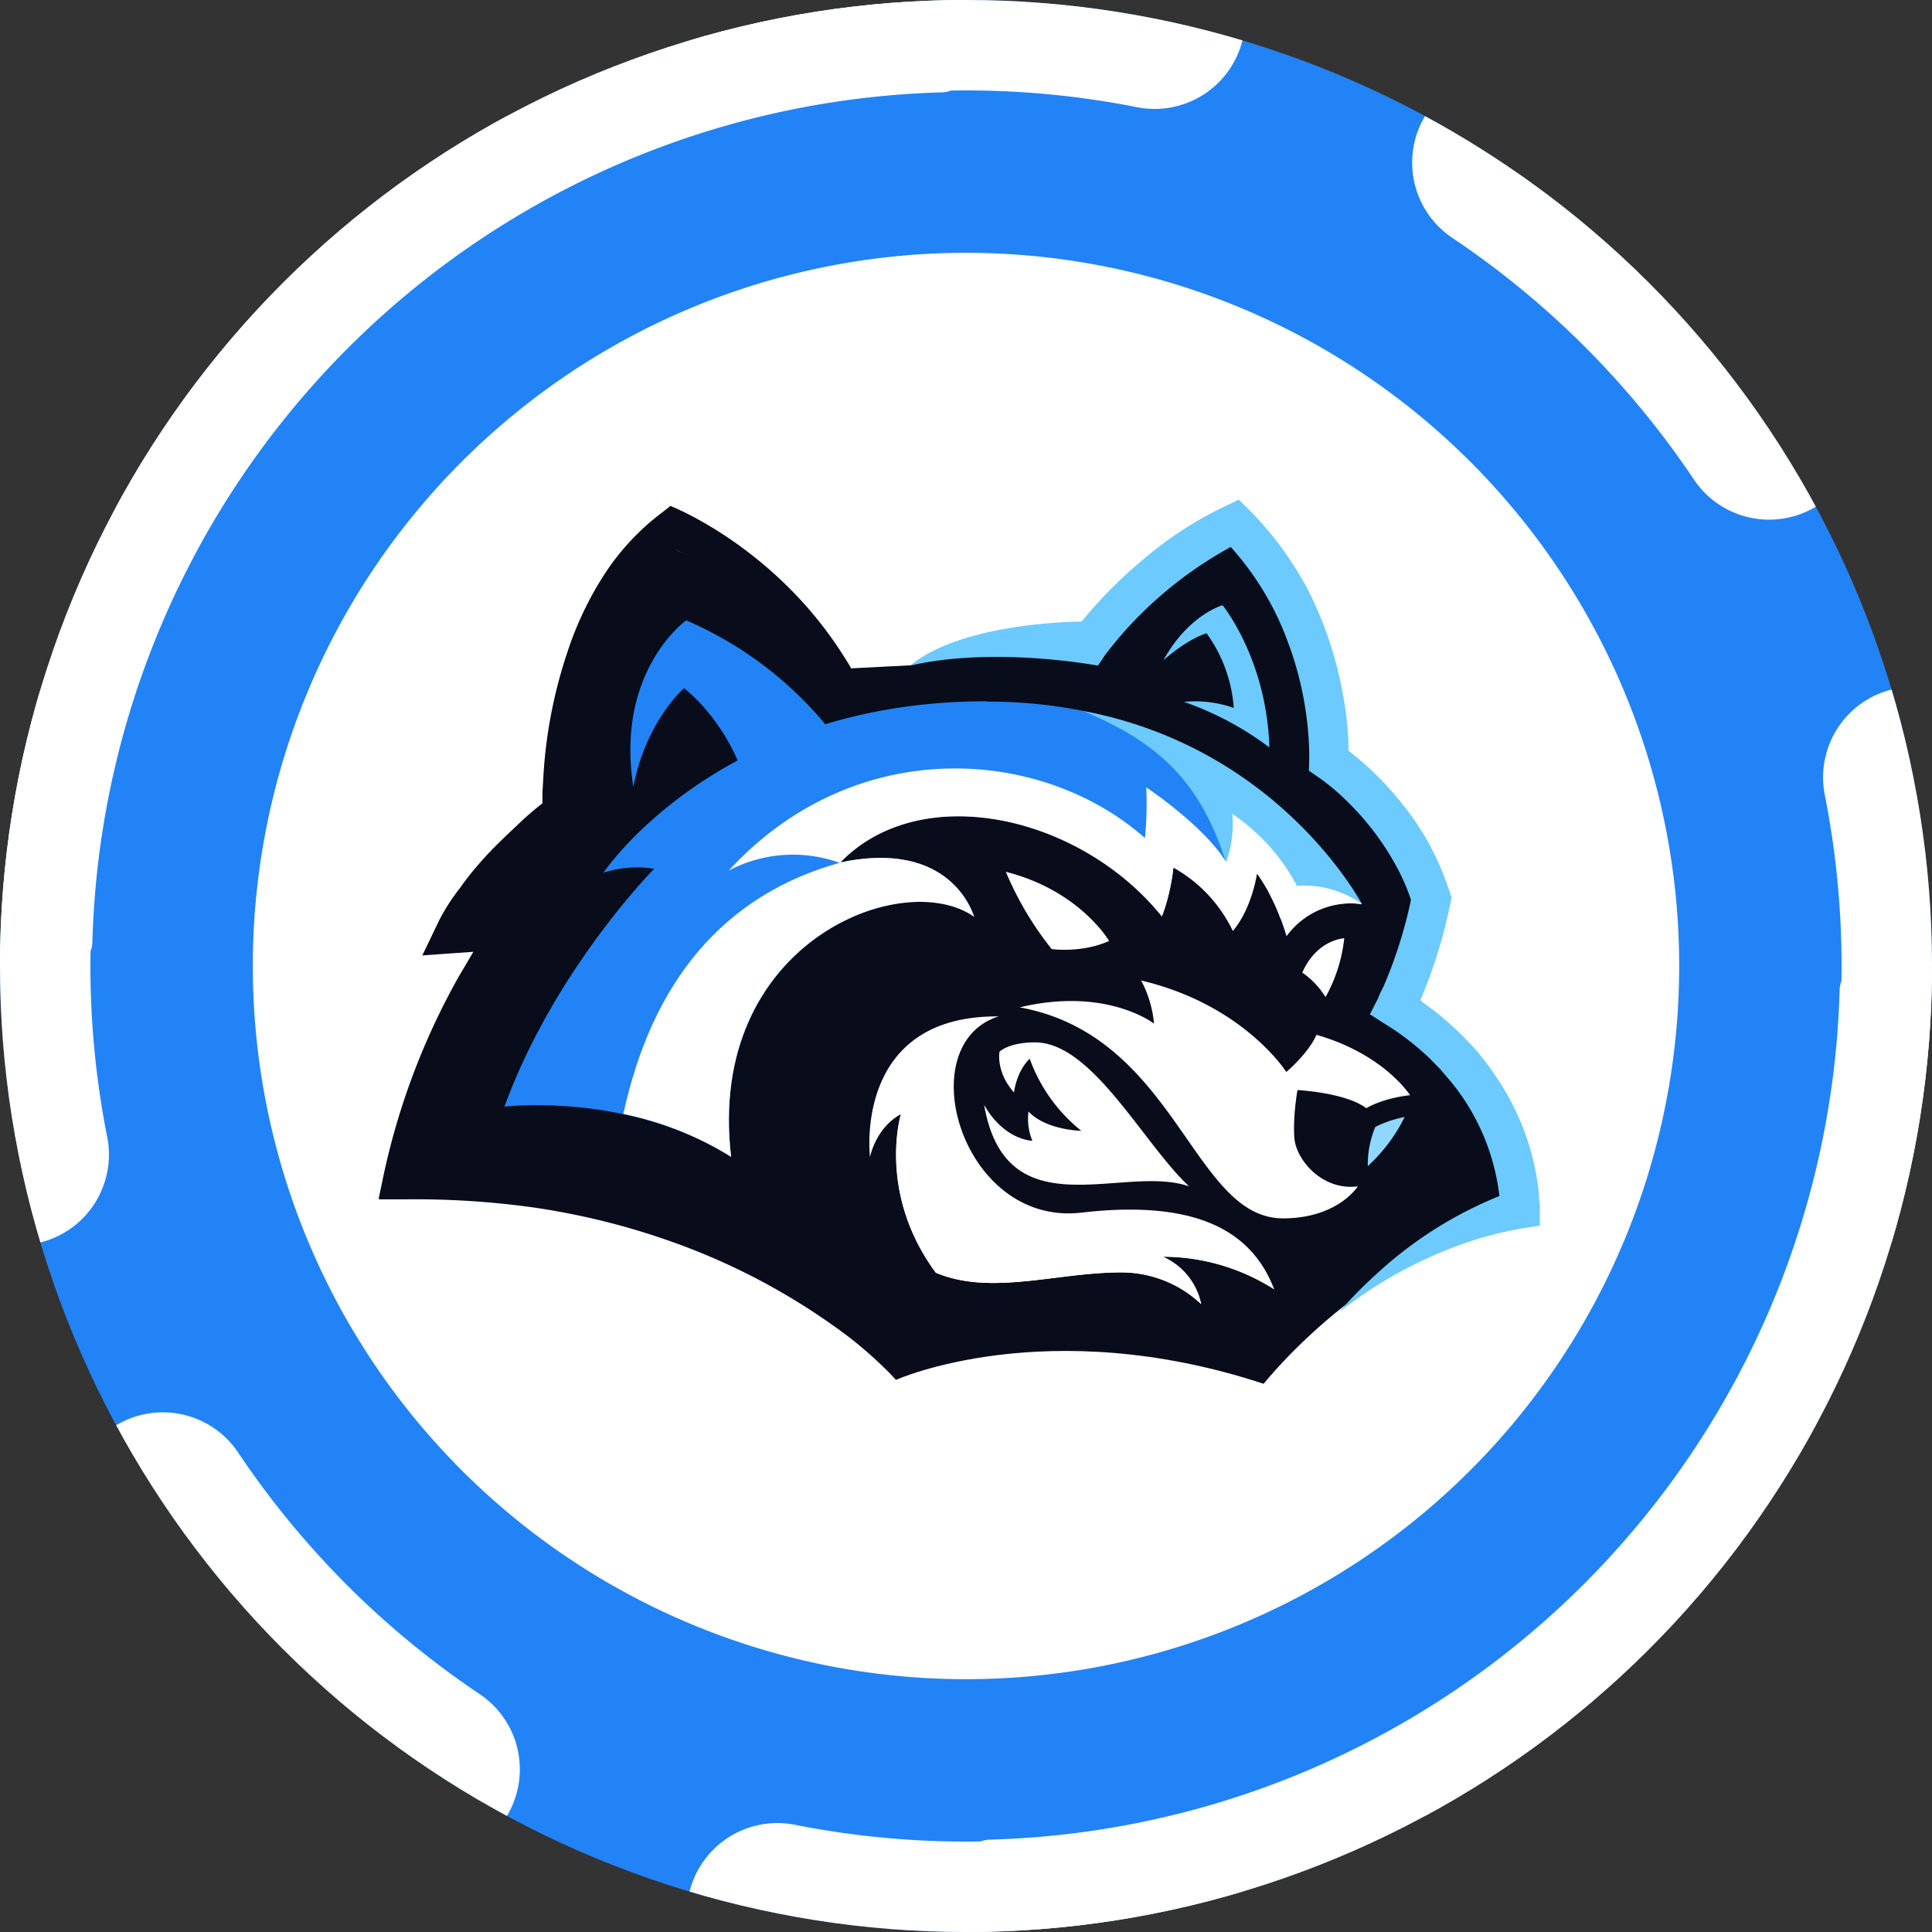 <svg xmlns="http://www.w3.org/2000/svg" width="64" height="64" fill="none"><rect width="100%" height="100%" fill="#333333" stroke="none"/><g clip-path="url(#a)"><path d="M32 64a32 32 0 1 0 0-64 32 32 0 0 0 0 64Z" fill="#2283F6"/><path d="M54.78 32a22.78 22.78 0 1 1-45.56 0 22.78 22.78 0 0 1 45.56 0Z" fill="#fff" stroke="#fff" stroke-width="1.69"/><g clip-path="url(#b)"><path d="M16.35 31c-2.18 4.75-2.99 8.3-2.99 8.3s9.83-1.01 16.32 6.41c0 0 4.98-2.24 12.18.13 0 0 4.06-5.13 9.14-5.24 0 0-.87-4.08-3.96-7.47.66-1.55.99-3.55.99-3.55s-.51-1.44-3.77-4.45c-.1-5.36-3.23-8-3.23-8s-3.14 1.28-4.97 4.08c0 0-3.26.06-5.91.83l-1.96.1s-1.23-2.44-5.77-3.9c0 0-3.48.96-3.8 8.66 0 0-1.9-.43-3.4 4.1 0 0 .15.05 1.13 0Z" fill="#080C1B"/><path d="M28.06 24.95a12.33 12.33 0 0 0-5.33-4.4s-2.35 1.67-1.75 5.52c.42-2.19 1.68-3.27 1.68-3.27s1.5 1.1 2.12 3.36c.62 2.25 3.28-1.21 3.28-1.21Z" fill="#2283F6"/><path d="M32.68 23.23c-8.91 0-12.69 5.68-12.69 5.68a3.6 3.6 0 0 1 1.68-.13s-3.3 3.33-4.96 7.88c0 0 4.1-.5 7.51 1.67-.83-7.1 5.7-9.63 8.06-7.96-.33-.93-1.46-2.44-4.46-1.79 2.67-2.77 7.96-1.58 10.67 1.78.2-.53.32-1.07.38-1.62 0 0 1.54.8 1.97 2.1.1-.85.81-1.9.81-1.9s.58.76.96 2.06a2.65 2.65 0 0 1 2.5-1.06s-3.53-6.7-12.43-6.7Z" fill="#2283F6"/><path d="M27.82 28.58c-3.85 1.07-6.22 3.93-7.17 8.32 1.27.26 2.47.74 3.57 1.42-.84-7.09 5.69-9.62 8.05-7.95-.32-.93-1.45-2.44-4.45-1.8Z" fill="#fff"/><path d="M36.7 23.73c2.36 1 4.67 2.25 6.2 5.62l.94.73c.4-.14.84-.19 1.27-.13 0 0-2.45-4.66-8.42-6.22Z" fill="#636363"/><path d="M43.14 32.22c.48-1.1 1.39-1.14 1.39-1.14a5.1 5.1 0 0 1-.62 1.95c-.2-.32-.46-.6-.77-.81ZM33.78 33.37c5.2.95 5.72 6.99 8.72 6.99 1.82 0 2.48-1.06 2.48-1.06-1.18.15-2.03-.87-2.1-1.58-.06-.7.1-1.61.1-1.61s1.59.08 2.28.6c.63-.36 1.45-.43 1.45-.43s-.86-1.36-3.1-2c-.28.63-1 1.23-1 1.23s-1.41-2.23-4.81-3.03c.24.44.38.93.43 1.43 0 0-1.57-1.23-4.45-.54Z" fill="#fff"/><path d="M33.59 36.19c-.61-.69-.48-1.35-.48-1.35s.3-.31 1.18-.31c1.89 0 3.59 3.36 5.1 4.77-2.17-.76-6.06 1.5-6.79-2.7.67 1.18 1.6 1.19 1.6 1.19-.13-.3-.17-.64-.13-.97.58.62 1.75.64 1.75.64a5.41 5.41 0 0 1-1.71-2.39c-.45.44-.52 1.12-.52 1.12Z" fill="#fff"/><path d="M33.08 33.67c-2.95.93-1.23 6.96 2.74 6.5 3.98-.46 5.69.72 6.39 2.54a6.85 6.85 0 0 0-3.69-1.08 2.2 2.2 0 0 1 1.27 1.57 3.82 3.82 0 0 0-2.66-1.05c-2.12 0-4.3.78-6.13.01-1.95-2.64-1.16-5.25-1.16-5.25-.84.46-1.02 1.42-1.02 1.42s-.58-4.7 4.26-4.66Z" fill="#fff"/><path d="M42.21 42.71c-4.18-5-10.98 2.18-12.36-5.8 0 0-.8 2.6 1.15 5.25 1.82.77 4.01-.01 6.13-.01.99 0 1.94.37 2.66 1.05a2.2 2.2 0 0 0-1.27-1.57c1.31 0 2.59.38 3.69 1.08ZM33.32 28.88a10.7 10.7 0 0 0 1.52 2.56s1 .14 1.9-.27c0 0-.97-1.67-3.42-2.29Z" fill="#fff"/><path d="M35.86 23.54c2.36 1 3.86 2.2 4.75 5.02l1.4.32c.57 1.04 2.62 1.01 3.1 1.07 0 0-2.7-5.18-9.25-6.4ZM38.54 21.87c.84-1.52 1.96-1.82 1.96-1.82s1.46 1.78 1.55 4.71a10.32 10.32 0 0 0-2.83-1.51 3.9 3.9 0 0 1 1.65.2 4.78 4.78 0 0 0-.9-2.47s-.55.13-1.43.89Z" fill="#6CCAFF"/><path d="M45.3 38.64c.51-.47.93-1.02 1.23-1.64-.34.07-.67.18-.97.33a3.2 3.2 0 0 0-.25 1.3Z" fill="#8FD7FF"/><path d="m41.04 16.55-.42.2a12.42 12.42 0 0 0-2.77 1.8 14.92 14.92 0 0 0-1.76 1.73l-.26.31s-3.92 0-5.68 1.46c2.8-.65 6.22 0 6.22 0l.25-.37.1-.13.12-.15.23-.28a13.2 13.2 0 0 1 3.7-3 9.63 9.63 0 0 1 1.86 3.06 11.13 11.13 0 0 1 .74 3.75v.22l-.01.38.3.21.06.04.06.04.13.1a7.34 7.34 0 0 1 .76.67 9.01 9.01 0 0 1 1.61 2.15c.18.34.34.7.46 1.07a15.06 15.06 0 0 1-.91 2.87l-.1.2-.08.19-.27.53.5.32c.54.33 1.04.72 1.5 1.16l.33.34.31.36a7.3 7.3 0 0 1 1.65 3.84 13.38 13.38 0 0 0-4.08 2.59c-.44.4-.85.81-1.23 1.26a14.34 14.34 0 0 1 4.53-2.41 12 12 0 0 1 1.62-.38l.5-.08v-.7l-.02-.14-.02-.29a8.35 8.35 0 0 0-1.29-3.62c-.2-.31-.41-.61-.65-.9-.1-.14-.23-.27-.36-.41a10.29 10.29 0 0 0-1.63-1.4l.17-.4a16.17 16.17 0 0 0 .84-2.84l.04-.16-.06-.16a8.86 8.86 0 0 0-1.43-2.76 10.49 10.49 0 0 0-1.9-1.93l-.03-.03v-.24a10.96 10.96 0 0 0-.2-1.7 12.5 12.5 0 0 0-1.08-3.26 11.2 11.2 0 0 0-2.35-3.1Z" fill="#6CCAFF"/><path d="m45.05 29.84-.07-.14.07.14ZM45.07 29.88l-.02-.04.02.04ZM45.08 29.9l-.01-.02.01.02ZM45.1 29.95l-.02-.05.03.05Z" fill="#fff"/><path d="M42.02 29.55c.25.46.45.95.6 1.46a2.65 2.65 0 0 1 2.5-1.06 3.32 3.32 0 0 0-3.1-.4ZM38.87 28.74c-3.17-3.91-10.17-4.86-14.73.1a4.56 4.56 0 0 1 3.67-.26h.02c2.67-2.77 7.96-1.57 10.66 1.78.2-.53.32-1.07.38-1.62Z" fill="#fff"/><path d="M28.1 44.09a22.43 22.43 0 0 0-5.8-3.62 24.7 24.7 0 0 0-4.37-1.41 27.56 27.56 0 0 0-3.79-.57 22.04 22.04 0 0 1 3.04-6.88l.16-.22.15-.21.9-1.16-1.45.11-.66.05.01-.02a17.35 17.35 0 0 1 2.73-2.73l.26-.2-.01-.33v-.6a16.86 16.86 0 0 1 .78-4.32c.25-.78.6-1.52 1.05-2.22.36-.57.8-1.08 1.33-1.52a18.9 18.9 0 0 1 2.82 1.43 15.3 15.3 0 0 1 2.4 1.88l.15.15.07.07.05.07.28.31c-2.29-3.96-5.99-5.39-5.99-5.39l-.28.22A8 8 0 0 0 20 19.06c-.5.78-.9 1.62-1.19 2.5a15.8 15.8 0 0 0-.8 4l-.04.68v.37a10.16 10.16 0 0 0-.82.71c-.34.32-.68.64-1 .98-.32.35-.63.71-.9 1.1-.3.38-.57.8-.78 1.25l-.48 1 1.12-.08.57-.04-.5.85a23.4 23.4 0 0 0-2.48 6.58l-.16.77h.78c1.48-.02 2.96.07 4.43.28 1.47.22 2.91.57 4.32 1.06A21.84 21.84 0 0 1 28 44.2c.6.45 1.16.96 1.68 1.5a13.62 13.62 0 0 0-1.58-1.62Z" fill="#080C1B"/><path d="M40.82 26.96c.05.54-.02 1.09-.2 1.6-.73-1.2-2.65-2.48-2.65-2.48s.12 1.83-.35 3.13l.95.91c.14-.45.24-.91.3-1.38a4.78 4.78 0 0 1 1.97 2.1c.64-.76.8-1.9.8-1.9.33.47.6.97.78 1.5l.85-.43a6.6 6.6 0 0 0-2.45-3.05Z" fill="#fff"/></g><path d="M64.11 32c.44 0 .8.35.78.79a32.9 32.9 0 0 1-32.1 32.1.77.77 0 0 1-.79-.78v-2.37a.8.8 0 0 1 .79-.8A28.95 28.95 0 0 0 60.94 32.8a.8.8 0 0 1 .8-.79h2.37ZM32-.11a.77.77 0 0 0-.79-.78 32.9 32.9 0 0 0-32.1 32.1c-.01.44.34.79.78.79h2.37a.8.8 0 0 0 .8-.79A28.95 28.95 0 0 1 31.2 3.06a.8.8 0 0 0 .79-.8V-.1Z" fill="#fff"/><path fill-rule="evenodd" clip-rule="evenodd" d="M63.07 39.7A31.8 31.8 0 0 0 64 32a32.16 32.16 0 0 0-1.33-9.16 3 3 0 0 0-2.22 3.5 29.15 29.15 0 0 1 0 11.32 3 3 0 0 0 2.22 3.5l.4-1.45Zm-2.91 7.51a3 3 0 0 0-4.04.9 29.18 29.18 0 0 1-8 8 3 3 0 0 0-.9 4.05A31.9 31.9 0 0 0 58.6 49.78a32 32 0 0 0 1.55-2.57Zm-19 15.46a3 3 0 0 0-3.5-2.22 29.15 29.15 0 0 1-11.32 0 3 3 0 0 0-3.5 2.22A31.8 31.8 0 0 0 32 64a32.16 32.16 0 0 0 9.16-1.33Zm-24.37-2.51a3 3 0 0 0-.9-4.04 29.18 29.18 0 0 1-8-8 3 3 0 0 0-4.05-.9 31.93 31.93 0 0 0 11.65 12.2l1.3.74Zm-15.46-19a3 3 0 0 0 2.22-3.5 29.16 29.16 0 0 1 0-11.32 3 3 0 0 0-2.22-3.5A31.75 31.75 0 0 0 0 32a32.16 32.16 0 0 0 1.33 9.16Zm2.51-24.37a3 3 0 0 0 4.04-.9 29.18 29.18 0 0 1 8-8 3 3 0 0 0 .9-4.05 31.93 31.93 0 0 0-12.2 11.65l-.74 1.3Zm19-15.46a3 3 0 0 0 3.5 2.22 29.16 29.16 0 0 1 11.32 0 3 3 0 0 0 3.5-2.22A31.75 31.75 0 0 0 32 0a32.16 32.16 0 0 0-9.16 1.33Zm24.37 2.51a3 3 0 0 0 .9 4.04 29.18 29.18 0 0 1 8 8 3 3 0 0 0 4.05.9A31.9 31.9 0 0 0 49.78 5.4a31.98 31.98 0 0 0-2.57-1.55Z" fill="#fff"/></g><defs><clipPath id="a"><path d="M0 32a32 32 0 1 1 64 0 32 32 0 0 1-64 0Z" fill="#fff"/></clipPath><clipPath id="b"><path fill="#fff" transform="translate(12.55 16.48)" d="M0 0h38.45v29.38H0z"/></clipPath></defs></svg>